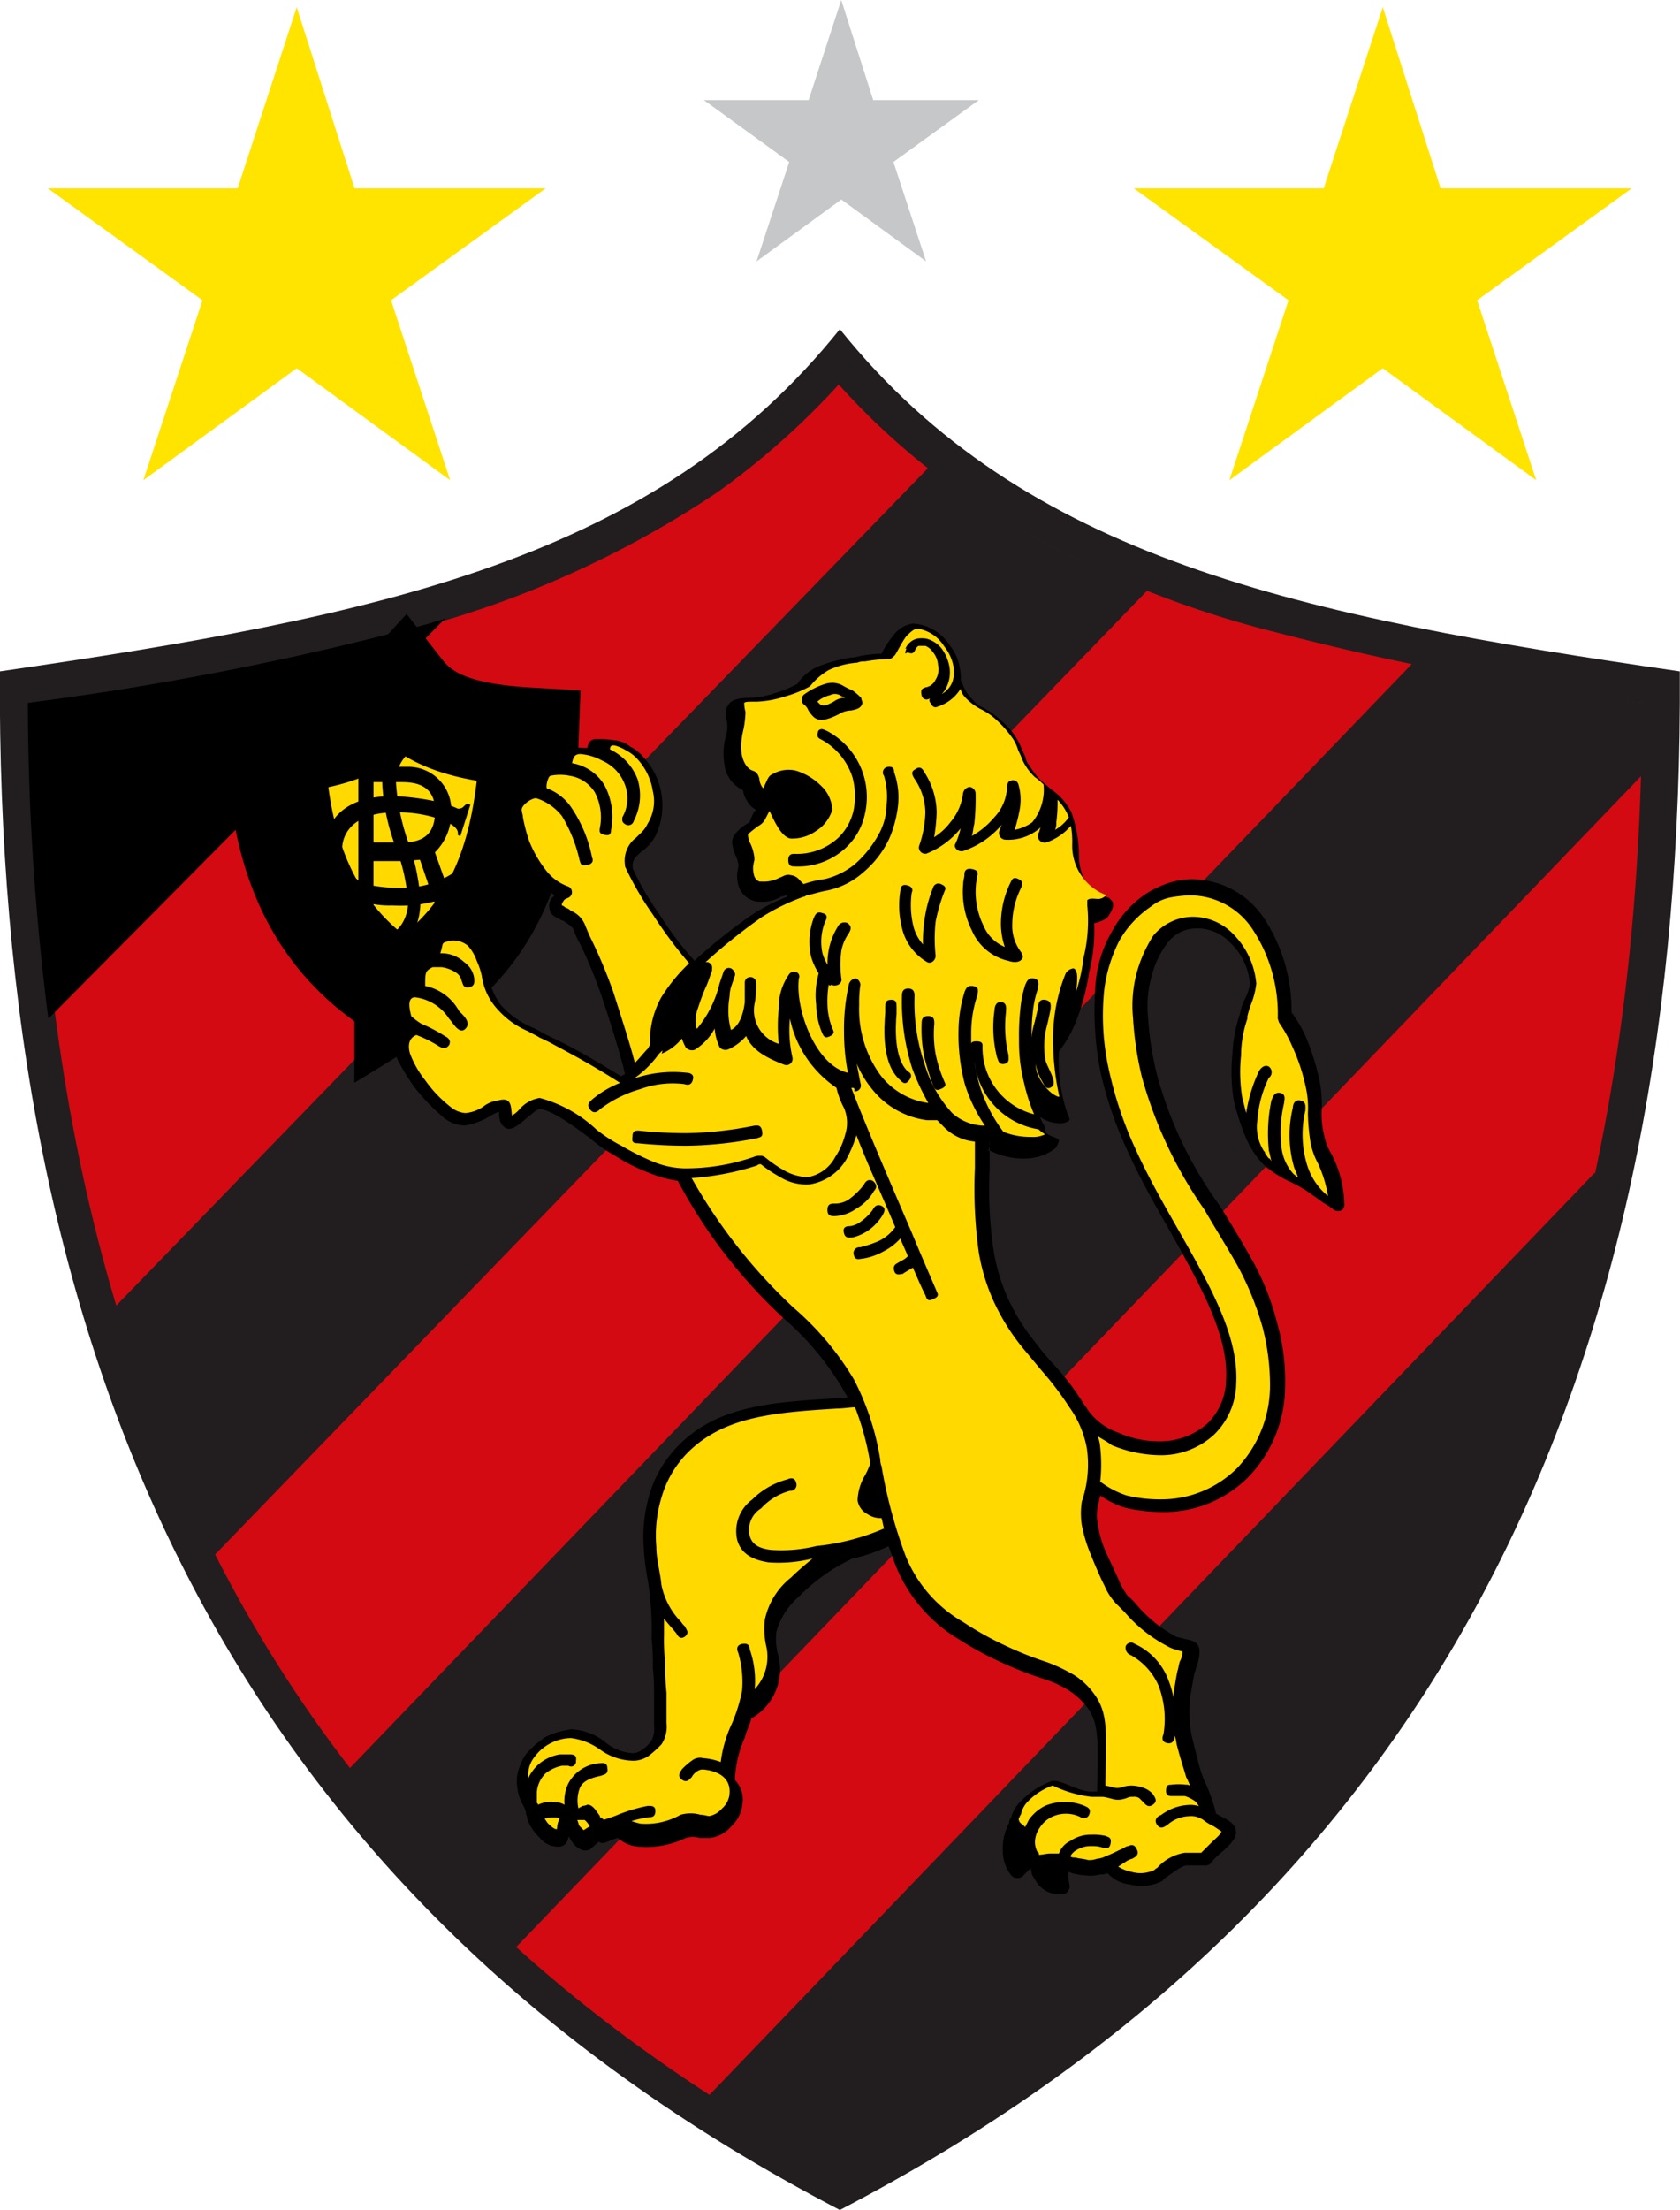 <svg xmlns="http://www.w3.org/2000/svg" width="43.302" height="56.934" viewBox="0 0 43.302 56.934">
  <g id="g5" transform="translate(0 0)">
    <path id="polygon11" d="M1181.9,544.269l1.491,4.667h4.927l-3.986,2.884,1.523,4.635-3.954-2.884-3.954,2.884,1.524-4.635-3.987-2.884h4.894Z" transform="translate(-1174.252 -544.084)" fill="#ffe400" fill-rule="evenodd"/>
    <path id="path13" d="M136.6-37.283c4.764,5.931,11.83,7.389,21.65,8.815.1,17.372-5.639,31.308-21.65,39.637-16.01-8.329-21.747-22.265-21.65-39.637C124.774-29.893,131.839-31.352,136.6-37.283Z" transform="translate(-114.953 45.764)" fill="#221e1f" fill-rule="evenodd"/>
    <path id="path15" d="M122.868-16.662c.065,16.561,5.607,29.752,20.71,37.822,15.1-8.07,20.645-21.261,20.71-37.822a75.731,75.731,0,0,1-9.431-1.815,25.8,25.8,0,0,1-8.135-3.6,18.431,18.431,0,0,1-3.144-2.787,19.752,19.752,0,0,1-3.144,2.787,25.8,25.8,0,0,1-8.135,3.6A82.153,82.153,0,0,1,122.868-16.662Z" transform="translate(-121.959 34.769)" fill="#d30a11" fill-rule="evenodd"/>
    <path id="path17" d="M121.216,29.817a64.453,64.453,0,0,0,.528,8.135l10.227-10.306c-.4.13-.759.227-1.155.324A78.385,78.385,0,0,1,121.216,29.817Z" transform="translate(-120.497 -11.71)" fill-rule="evenodd"/>
    <path id="path19" d="M140.55,15.417a38.074,38.074,0,0,0,2.568,6.393L167.2-3.082a22.337,22.337,0,0,1-4.778-2.5c-.293-.195-.585-.422-.878-.649Z" transform="translate(-137.611 18.276)" fill="#221e1f" fill-rule="evenodd"/>
    <path id="path21" d="M193.275,66.282a33.579,33.579,0,0,0,4.281,4.616l29.056-30.229c.032-.618.032-1.235.032-1.853-1.978-.293-3.989-.618-5.967-1.008Z" transform="translate(-184.283 -20.706)" fill="#221e1f" fill-rule="evenodd"/>
    <path id="path23" d="M272.908,175.89q1.575,1.029,3.348,1.961c11.29-5.98,17.3-14.8,19.691-25.716-.033-.065-.066-.1-.066-.163Z" transform="translate(-254.774 -121.763)" fill="#221e1f" fill-rule="evenodd"/>
    <path id="path25" d="M180.092,51.58c-2.171-1.3-3.209-3.338-3.306-6.514a4.108,4.108,0,0,0,3.306-1.329c.583.745,1.491,1.1,3.241,1.2-.13,3.4-1.07,5.315-3.241,6.644Z" transform="translate(-169.687 -25.954)" fill="#ffd900" stroke="#000" stroke-width="2.541" fill-rule="evenodd"/>
    <path id="path27" d="M218.636,42.128v.681a10.947,10.947,0,0,0,.1,2.107,4.98,4.98,0,0,0,.324,1.134,5.193,5.193,0,0,0,.745,1.232,6.585,6.585,0,0,0,.486.583,6.485,6.485,0,0,1,.745.972c.032.065.1.13.13.194h0a1.6,1.6,0,0,0,.778.583,2.584,2.584,0,0,0,1.1.227,1.841,1.841,0,0,0,1.2-.454,1.6,1.6,0,0,0,.486-1.134c.065-1.134-.648-2.4-1.426-3.792-.389-.681-.778-1.361-1.1-2.074a9.821,9.821,0,0,1-.713-2.074,8.241,8.241,0,0,1-.13-2.2,3.2,3.2,0,0,1,.421-1.394,2.737,2.737,0,0,1,.908-1,2.872,2.872,0,0,1,.551-.259,2.035,2.035,0,0,1,.616-.1,2.255,2.255,0,0,1,1.847,1,4.326,4.326,0,0,1,.713,2.431,3.16,3.16,0,0,1,.389.681,6.368,6.368,0,0,1,.324,1.037,3.156,3.156,0,0,1,.065.778,2.208,2.208,0,0,0,.065.681,1.525,1.525,0,0,0,.194.486,2.932,2.932,0,0,1,.324,1.3c0,.13-.13.194-.259.13a2.2,2.2,0,0,0-.292-.194c-.13-.1-.227-.162-.454-.324-.065-.032-.162-.1-.292-.162-.032,0-.032-.032-.065-.032a3.109,3.109,0,0,1-.681-.421,2.309,2.309,0,0,1-.486-.713,6.029,6.029,0,0,1-.324-1,4.6,4.6,0,0,1-.032-1.167,3.687,3.687,0,0,1,.194-1.037,1.344,1.344,0,0,1,.13-.389,1.344,1.344,0,0,0,.13-.389,1.671,1.671,0,0,0-.519-1.07,1.151,1.151,0,0,0-.907-.357.93.93,0,0,0-.713.389,2.349,2.349,0,0,0-.389.81,2.911,2.911,0,0,0-.1,1.1,8.436,8.436,0,0,0,.227,1.458,10.287,10.287,0,0,0,1.588,3.338q.437.681.875,1.458a6.756,6.756,0,0,1,.648,1.653,5.423,5.423,0,0,1,.194,1.62,3.372,3.372,0,0,1-.94,2.3,3.052,3.052,0,0,1-2.2.907,4.4,4.4,0,0,1-.94-.1,2.17,2.17,0,0,1-.681-.324c-.032.1-.032.162-.065.259h0a1.216,1.216,0,0,0,0,.486,2.692,2.692,0,0,0,.194.681c.13.292.259.551.357.778a1.735,1.735,0,0,0,.227.389,1.5,1.5,0,0,1,.227.227,3.55,3.55,0,0,0,1,.81c.065.032.162.032.227.065.227.032.389.1.389.324a1.165,1.165,0,0,1-.065.357c-.032.065-.032.13-.065.194-.032.162-.065.356-.1.551a3.149,3.149,0,0,0-.032.519,2.892,2.892,0,0,0,.1.713c.065.259.13.519.194.745a2.237,2.237,0,0,0,.13.324,4.819,4.819,0,0,1,.259.745v.032c.032,0,.065.032.13.065.194.1.389.194.389.421,0,.162-.194.357-.389.519a1.957,1.957,0,0,0-.259.259c0,.032-.1.065-.1.065h-.519c-.13,0-.356.194-.518.292-.032.032-.1.065-.1.1h0a1.156,1.156,0,0,1-.843.1.918.918,0,0,1-.583-.292.411.411,0,0,1-.194.032.9.9,0,0,1-.292.032,1.9,1.9,0,0,1-.421-.065c-.032,0-.065-.032-.1-.032v.065a1,1,0,0,0,.032.292.231.231,0,0,1-.1.194.712.712,0,0,1-.454-.032.781.781,0,0,1-.259-.194,3,3,0,0,1-.162-.259,1.4,1.4,0,0,0-.032-.162l-.1.1-.065.065a.217.217,0,0,1-.324.032h0a.991.991,0,0,1-.227-.648,1.362,1.362,0,0,1,.162-.713.247.247,0,0,1,.065-.162v-.032a.986.986,0,0,1,.259-.389,2.1,2.1,0,0,1,.745-.486c.227-.1.713.292,1.1.259h.1v-.13c.032-1.232.032-1.653-.259-2.042a1.9,1.9,0,0,0-.454-.421,2.718,2.718,0,0,0-.616-.292,9.733,9.733,0,0,1-1.167-.454,8.7,8.7,0,0,1-1.07-.583,3.916,3.916,0,0,1-1.62-1.88c-.065-.162-.13-.356-.194-.519a4.354,4.354,0,0,1-.94.324c-.032,0-.032.032-.065.032a4.742,4.742,0,0,0-1.3.94,1.846,1.846,0,0,0-.583.907,1.534,1.534,0,0,0,.032.551,1.452,1.452,0,0,1-.681,1.685c-.032.162-.13.324-.162.486a2.9,2.9,0,0,0-.259,1.1.717.717,0,0,1,.194.616.917.917,0,0,1-.292.583.845.845,0,0,1-.551.292h-.259a.654.654,0,0,0-.357,0,2.313,2.313,0,0,1-1.2.227.877.877,0,0,1-.551-.227c-.13.032-.259.1-.357.13h-.032a.119.119,0,0,1-.1-.032l-.227.194c-.032.032-.13.032-.162.032a.515.515,0,0,1-.324-.259c-.032-.032-.032-.065-.065-.1-.032.13-.065.227-.227.259a.6.6,0,0,1-.519-.227,1.282,1.282,0,0,1-.324-.486v-.032c0-.032-.032-.065-.032-.1V59.4c0-.032-.032-.065-.032-.1l-.1-.194a1.367,1.367,0,0,1-.1-.616,1.455,1.455,0,0,1,.227-.583,2.369,2.369,0,0,1,.519-.454,2.152,2.152,0,0,1,.648-.194,1.5,1.5,0,0,1,.908.356,1.192,1.192,0,0,0,.681.259.431.431,0,0,0,.259-.1.757.757,0,0,0,.227-.227.641.641,0,0,0,.065-.357V56.42a5.991,5.991,0,0,0-.032-.745,5.5,5.5,0,0,0-.032-.745,8.019,8.019,0,0,0-.1-1.523,6.369,6.369,0,0,1-.1-.778,3.82,3.82,0,0,1,.13-1.361,2.944,2.944,0,0,1,.745-1.3c1-1.037,2.4-1.134,4.051-1.232a1.1,1.1,0,0,0,.324-.032c-.032-.065-.1-.162-.13-.227h0a7.388,7.388,0,0,0-1.491-1.783,13.318,13.318,0,0,1-2.755-3.565h0a2.923,2.923,0,0,1-.713-.194,4.735,4.735,0,0,1-.907-.454,3.731,3.731,0,0,1-.648-.454c-.227-.162-.972-.745-1.3-.745-.065,0-.194.13-.324.227a1.78,1.78,0,0,1-.292.227c-.162.1-.292.065-.389-.13a.631.631,0,0,1-.032-.259,1.91,1.91,0,0,0-.259.13,1.8,1.8,0,0,1-.616.227.889.889,0,0,1-.583-.227,5.274,5.274,0,0,1-.713-.745,5.1,5.1,0,0,1-.454-.745c-.1-.259-.259-.81.065-.94a1.329,1.329,0,0,1-.194-.778.955.955,0,0,1,.421-.162c-.032-.162-.13-.389-.162-.551a.969.969,0,0,1,.551-.162c0-.032-.032-.032-.032-.065a1.641,1.641,0,0,1-.065-.421c.389-.292,1.3-.13,1.361.065a1.352,1.352,0,0,1,.292.519c.032.13.1.292.13.421a1.625,1.625,0,0,0,.324.713l.032.032a2.22,2.22,0,0,0,.681.486,3,3,0,0,1,.324.162,4.333,4.333,0,0,0,.389.194c.519.259.972.519,1.653.94.032-.032.065-.032.1-.065-.13-.551-.357-1.264-.583-1.945a12.9,12.9,0,0,0-.551-1.361,2.854,2.854,0,0,1-.162-.324c-.032-.13-.065-.162-.259-.292-.032-.032-.1-.032-.13-.065-.13-.065-.227-.1-.259-.259a.329.329,0,0,1,.1-.324l.032-.032a2.233,2.233,0,0,1-.421-.357,3.29,3.29,0,0,1-.519-.875,2.706,2.706,0,0,1-.162-.648c-.032-.292-.065-.551-.065-.745,0-.065.065-.162.13-.162a2.146,2.146,0,0,1,.486.032v-.032a1.031,1.031,0,0,0-.1-.292.149.149,0,0,1,.162-.194h.357a.411.411,0,0,0,.194-.032v-.032a.478.478,0,0,1-.032-.292c0-.032.065-.065.1-.1a1.384,1.384,0,0,1,.616-.065h.1a.248.248,0,0,1,.065-.162c0-.032.1-.065.13-.065a2.62,2.62,0,0,1,.519.032.711.711,0,0,1,.389.162,1.013,1.013,0,0,1,.357.292,1.821,1.821,0,0,1,.292,2.009,1.269,1.269,0,0,1-.259.324c-.032.032-.1.065-.13.1-.13.13-.227.194-.194.421a7.242,7.242,0,0,0,.681,1.167,8.309,8.309,0,0,0,.907,1.2,14.344,14.344,0,0,1,1.458-1.167h0a5.162,5.162,0,0,1,.94-.486h0c-.032-.032,0-.032-.032-.032s-.065.032-.13.032a.914.914,0,0,1-.583.13.292.292,0,0,1-.162-.032.58.58,0,0,1-.324-.292.822.822,0,0,1-.065-.389c0-.065.032-.162.032-.227a.823.823,0,0,0-.065-.227,1.149,1.149,0,0,1-.1-.357c0-.194.194-.357.389-.486.032,0,.032-.032.065-.032a1.15,1.15,0,0,1,.13-.292l.032-.032a.511.511,0,0,1-.227-.227.517.517,0,0,1-.1-.259l-.032-.032a.823.823,0,0,1-.454-.648,1.709,1.709,0,0,1,.032-.713.8.8,0,0,0,.032-.389c-.032-.162-.065-.292.032-.421.065-.13.227-.194.583-.194a2.211,2.211,0,0,0,.648-.13,2.8,2.8,0,0,0,.551-.227,1.227,1.227,0,0,1,.551-.454,3.88,3.88,0,0,1,.843-.227.57.57,0,0,0,.194-.032,3.212,3.212,0,0,1,.583-.065,2.175,2.175,0,0,1,.292-.454.757.757,0,0,1,.519-.324,1.21,1.21,0,0,1,.94.551,1.233,1.233,0,0,1,.259.551,1.328,1.328,0,0,1,.032.357c0,.032.032.032.032.065a1.214,1.214,0,0,0,.227.389c.1.1.162.194.259.227a1.852,1.852,0,0,1,.518.357,1.79,1.79,0,0,1,.454.551c.065.13.1.227.162.357.032.065.032.162.1.227a2.472,2.472,0,0,0,.259.357,4.855,4.855,0,0,0,.421.357,1.567,1.567,0,0,1,.421.519,3.336,3.336,0,0,1,.194,1.134,1.475,1.475,0,0,0,.162.648,1.15,1.15,0,0,0,.616.421c.032.032.1.1.1.13v.1a.851.851,0,0,1-.162.292.971.971,0,0,1-.324.13,4.3,4.3,0,0,1-.13,1.264,5.766,5.766,0,0,1-.324,1.232,3.273,3.273,0,0,1-.454.81,4.2,4.2,0,0,0,.227,1.62c.032.065.065.13.032.162a.347.347,0,0,1-.194.065.905.905,0,0,1-.551-.162.97.97,0,0,0,.13.259v.13a.547.547,0,0,0,.227.13c.065.032.13.032.13.1a.547.547,0,0,1-.1.194,1.319,1.319,0,0,1-.778.259,1.941,1.941,0,0,1-.875-.194h-.065c.065-.227.032-.227,0-.227Z" transform="translate(-193.128 -12.71)" fill-rule="evenodd"/>
    <path id="path29" d="M194.006,65.105v-.1a.246.246,0,0,0,.13-.065,1.4,1.4,0,0,0,.032-.162v-3.5a.243.243,0,0,0-.032-.162c0-.032-.032-.065-.1-.065v-.1h1.426a1.109,1.109,0,0,1,1.1,1.167,1.419,1.419,0,0,1-.421,1.037l.519,1.458.1.194a.86.86,0,0,0,.162.194v.1h-.745v-.1a.113.113,0,0,0,.065-.032c.065-.1,0-.227-.032-.292l-.454-1.329c-.13,0-.227.032-.324.032h-.875v1.426a.243.243,0,0,0,.032.162c0,.032.065.032.13.065v.1h-.713Z" transform="translate(-184.931 -41.197)" fill-rule="evenodd"/>
    <path id="path31" d="M199.551,64.344h-.745V65.9h.745c.616,0,.843-.292.843-.81C200.394,64.6,200.134,64.344,199.551,64.344Z" transform="translate(-189.179 -44.195)" fill="#ffda00" fill-rule="evenodd"/>
    <path id="path33" d="M191.231,69.265l.065-.032.259.778-.065.032c-.13-.13-.13-.162-.389-.032a3.541,3.541,0,0,1-1.556.259,2.267,2.267,0,0,1-1.2-.292,1.316,1.316,0,0,1-.551-1.1c0-.583.292-1.426,1.783-1.426a6.7,6.7,0,0,1,1.2.162,2.459,2.459,0,0,1,.454.162.2.2,0,0,0,.13-.032c.032-.032.1-.1.13-.1l.065.032-.259.81-.065-.032h0c.032-.162-.13-.259-.324-.357a3.393,3.393,0,0,0-1.264-.227c-1.037,0-1.394.486-1.394.972a1,1,0,0,0,.583.875,4.13,4.13,0,0,0,1.037.1,2.357,2.357,0,0,0,1.3-.421c.032,0,.065-.065.065-.13Z" transform="translate(-179.433 -46.944)" fill-rule="evenodd"/>
    <path id="path35" d="M200.846,56.762h.065c.065.292.227.227.389-.032a1.054,1.054,0,0,0,.13-.713,4.757,4.757,0,0,0-.324-1.3,5.333,5.333,0,0,1-.324-1.556,1.5,1.5,0,0,1,.324-1,1,1,0,0,1,.648-.357c.1,0,.194-.032.194-.162h.065v.778h-.065c-.065-.227-.194-.194-.356-.13a.581.581,0,0,0-.227.162,1,1,0,0,0-.227.713,5.876,5.876,0,0,0,.292,1.426,5.362,5.362,0,0,1,.324,1.426,1.755,1.755,0,0,1-.194,1,.9.9,0,0,1-.486.421.314.314,0,0,0-.227.227h-.065v-.907Z" transform="translate(-190.928 -32.951)" fill-rule="evenodd"/>
    <path id="path37" d="M244.862,297.4a.708.708,0,0,0-.13-.162h-.194c.032.065.032.13.065.162l.1.1Z" transform="translate(-229.66 -250.352)" fill="#ffda00" fill-rule="evenodd"/>
    <path id="path39" d="M237.587,296.707a.2.2,0,0,0-.13-.032.713.713,0,0,0-.259.032c.032.032.065.1.1.13.1.1.194.162.227.13.032,0-.032,0,0-.032A.468.468,0,0,1,237.587,296.707Z" transform="translate(-223.163 -249.853)" fill="#ffda00" fill-rule="evenodd"/>
    <path id="path41" d="M242.7,207.757c-.032-.1-.032-.162-.065-.259a.582.582,0,0,1-.357-.1.479.479,0,0,1-.259-.357,1.343,1.343,0,0,1,.194-.648,2.047,2.047,0,0,0,.13-.292v-.032a7.138,7.138,0,0,0-.389-1.426c-.13,0-.292.032-.454.032-1.588.1-2.917.194-3.857,1.134a2.7,2.7,0,0,0-.681,1.167,3.369,3.369,0,0,0-.13,1.264c0,.324.1.648.13.972a1.9,1.9,0,0,0,.519.972c.032.065.1.1.1.13.032.065.1.13,0,.227-.13.1-.194,0-.227-.065-.1-.13-.227-.259-.324-.389v.421a5.5,5.5,0,0,0,.032.745,5.979,5.979,0,0,0,.032.745v.778a.824.824,0,0,1-.13.551,2.927,2.927,0,0,1-.324.292.7.7,0,0,1-.389.13,1.492,1.492,0,0,1-.875-.292,1.636,1.636,0,0,0-.745-.292,1.2,1.2,0,0,0-.94.486.763.763,0,0,0-.162.421v.13a1.165,1.165,0,0,1,.227-.324,1.111,1.111,0,0,1,.583-.292h.259c.065,0,.194,0,.162.162a.128.128,0,0,1-.194.13H234.4a1,1,0,0,0-.421.194.764.764,0,0,0-.227.486h0v.259c0,.032.032.032.032.065a.745.745,0,0,1,.454-.065.469.469,0,0,1,.227.065,1.048,1.048,0,0,1,.1-.551.993.993,0,0,1,.81-.519c.065,0,.194-.032.194.13.032.162-.1.162-.162.194-.324.065-.486.162-.551.324a.9.9,0,0,0-.032.518c.032-.032.065-.032.1-.065a.336.336,0,0,0,.13-.032h.032c.13.032.194.162.292.292v.032c.032,0,.065.032.1.065h0l.292-.1a4.193,4.193,0,0,1,.843-.259c.1,0,.194,0,.194.13,0,.162-.1.162-.162.162a2.873,2.873,0,0,0-.454.1,2.058,2.058,0,0,0,.227.065,1.805,1.805,0,0,0,1.037-.227.933.933,0,0,1,.519,0c.1,0,.162.032.227.032a.581.581,0,0,0,.324-.194.56.56,0,0,0,.194-.389c.032-.421-.324-.583-.681-.616a.245.245,0,0,0-.13.032.391.391,0,0,0-.162.162c-.065.065-.13.162-.259.065s-.032-.194,0-.259a1.623,1.623,0,0,1,.259-.227.331.331,0,0,1,.292-.065,1.581,1.581,0,0,1,.454.1,3.293,3.293,0,0,1,.292-1,4.19,4.19,0,0,0,.259-.843,2.67,2.67,0,0,0-.1-.972c-.032-.065-.065-.194.1-.227s.194.065.194.13a2.46,2.46,0,0,1,.13,1.037,1.228,1.228,0,0,0,.292-1.134,2.067,2.067,0,0,1-.032-.648,1.88,1.88,0,0,1,.681-1.1c.162-.162.357-.324.551-.486a3.579,3.579,0,0,1-1.134.1c-.421-.065-.713-.227-.81-.583a1.012,1.012,0,0,1,.389-1.037,2,2,0,0,1,.908-.519c.065-.032.194-.065.227.1a.151.151,0,0,1-.162.194,1.548,1.548,0,0,0-.745.454.65.65,0,0,0-.292.713c.065.227.259.324.551.356a3.777,3.777,0,0,0,1.167-.1,5.865,5.865,0,0,0,1.75-.454Z" transform="translate(-219.915 -168.389)" fill="#ffd900" fill-rule="evenodd"/>
    <path id="path43" d="M361.408,103.687a.944.944,0,0,1,.065.292,3.938,3.938,0,0,1,0,.875,2.3,2.3,0,0,0,.681.357,3.615,3.615,0,0,0,.875.1,2.76,2.76,0,0,0,1.977-.81,3.1,3.1,0,0,0,.843-2.107,5.948,5.948,0,0,0-.194-1.523,7.753,7.753,0,0,0-.648-1.588c-.292-.519-.583-.972-.843-1.426a11.219,11.219,0,0,1-1.62-3.435,8.668,8.668,0,0,1-.227-1.523,3.271,3.271,0,0,1,.1-1.167,3.488,3.488,0,0,1,.421-.94,1.335,1.335,0,0,1,.94-.486,1.445,1.445,0,0,1,1.134.454,2.066,2.066,0,0,1,.583,1.264,2,2,0,0,1-.13.519,3,3,0,0,0-.1.324v.065a2.9,2.9,0,0,0-.162.94,4.052,4.052,0,0,0,.032,1.1l.1.389a3.84,3.84,0,0,1,.324-1.07c.032-.065.13-.194.259-.13a.182.182,0,0,1,0,.292,2.874,2.874,0,0,0-.292,1.07,1.156,1.156,0,0,0,.162.81c.032.032.032.032.032.065.032.032.065.1.1.13.032,0,.032.032.065.065-.032-.1-.032-.162-.065-.259a4.134,4.134,0,0,1,.065-1.3c.032-.065.065-.227.227-.194s.1.194.1.259a3.338,3.338,0,0,0-.065,1.167,1.221,1.221,0,0,0,.324.681.032.032,0,0,1,.032.032c.032,0,.032.032.065.032-.032-.1-.065-.162-.1-.259a2.964,2.964,0,0,1-.032-1.523c0-.065.032-.227.194-.194s.13.162.13.259a2.686,2.686,0,0,0,.032,1.361,1.674,1.674,0,0,0,.551.843h0a3.2,3.2,0,0,0-.259-.843,1.874,1.874,0,0,1-.194-.551,5.311,5.311,0,0,1-.065-.745,2.433,2.433,0,0,0-.065-.713,4.894,4.894,0,0,0-.324-.972,3.583,3.583,0,0,0-.356-.648l-.032-.1a3.958,3.958,0,0,0-.648-2.3,1.935,1.935,0,0,0-1.62-.875,3.194,3.194,0,0,0-.551.065,1.2,1.2,0,0,0-.454.227,2.643,2.643,0,0,0-.81.875,3.848,3.848,0,0,0-.389,1.264,6.429,6.429,0,0,0,.13,2.107,9.8,9.8,0,0,0,.681,2.009c.324.713.713,1.394,1.1,2.074.81,1.426,1.556,2.722,1.491,3.954a1.888,1.888,0,0,1-.583,1.329,2.014,2.014,0,0,1-1.394.519,3.358,3.358,0,0,1-1.232-.259c-.13-.1-.259-.162-.357-.227Z" transform="translate(-333.114 -66.685)" fill="#ffd900" fill-rule="evenodd"/>
    <path id="path45" d="M288.576,64.98a.324.324,0,0,1,.13.162,6.019,6.019,0,0,0,.389.583.86.86,0,0,0,.713-.519.443.443,0,0,0-.194-.324c-.227-.227-.551-.454-.875-.259A3.806,3.806,0,0,0,288.576,64.98Z" transform="translate(-268.643 -44.377)" fill-rule="evenodd"/>
    <path id="path47" d="M264.784,107.693a.545.545,0,0,1,.065-.162.113.113,0,0,1,.032-.065,1.984,1.984,0,0,1,.162-.389c.032-.13.1-.259.13-.389a2.466,2.466,0,0,0-.648.81,1.841,1.841,0,0,0-.227.875A1.6,1.6,0,0,0,264.784,107.693Z" transform="translate(-247.152 -81.679)" fill-rule="evenodd"/>
    <path id="path49" d="M352.167,68.75a1.359,1.359,0,0,0-.292-.454,3.722,3.722,0,0,1-.032.583.41.41,0,0,1-.032.194A1.12,1.12,0,0,0,352.167,68.75Z" transform="translate(-324.617 -47.694)" fill="#ffda00" fill-rule="evenodd"/>
    <path id="path51" d="M334.489,128.829a1.862,1.862,0,0,0,.713.13.7.7,0,0,0,.356-.065c-.032-.032-.1-.065-.162-.13a1.971,1.971,0,0,1-1.653-1.75,4.177,4.177,0,0,0,.13.616A3.845,3.845,0,0,0,334.489,128.829Z" transform="translate(-308.625 -99.67)" fill="#ffda00" fill-rule="evenodd"/>
    <path id="path53" d="M274.343,128.195c.357.94,1,2.431,1.556,3.727.227.551.454,1.07.648,1.523.032.065.065.13-.1.194-.13.065-.162,0-.194-.1-.1-.194-.195-.421-.324-.713h0c-.1.065-.227.13-.259.162-.065,0-.195.065-.227-.1s.1-.162.162-.227a.5.5,0,0,0,.195-.13c-.065-.162-.13-.292-.195-.454a1.453,1.453,0,0,1-.421.324,1.6,1.6,0,0,1-.551.194c-.065,0-.194.065-.227-.1a.151.151,0,0,1,.162-.194,2.845,2.845,0,0,0,.486-.162,1.127,1.127,0,0,0,.421-.356c-.324-.778-.713-1.62-1-2.366a3.517,3.517,0,0,1-.259.616,1.337,1.337,0,0,1-.94.648,1.271,1.271,0,0,1-.778-.194,3.159,3.159,0,0,1-.486-.324.119.119,0,0,0-.1.032,6.979,6.979,0,0,1-1.685.324,13.881,13.881,0,0,0,2.625,3.338,7.5,7.5,0,0,1,1.556,1.847h0a6.783,6.783,0,0,1,.681,2.074.434.434,0,0,0,.032.162,12.587,12.587,0,0,0,.616,2.3,3.456,3.456,0,0,0,1.491,1.718,8.359,8.359,0,0,0,1.037.583,9.189,9.189,0,0,0,1.134.454,4.389,4.389,0,0,1,.681.324,1.856,1.856,0,0,1,.519.486c.356.486.324.94.292,2.236v.13c.227.032.259.1.454.032a.714.714,0,0,1,.259-.032.947.947,0,0,1,.292.065.582.582,0,0,1,.227.162c.032.065.13.162,0,.259s-.194,0-.259-.065l-.1-.1a.243.243,0,0,0-.162-.032.292.292,0,0,0-.162.032h0c-.292.1-.357,0-.616-.032h-.292a3.144,3.144,0,0,1-1-.292,1.678,1.678,0,0,0-.648.421.667.667,0,0,0-.162.292.1.1,0,0,1-.032.065.113.113,0,0,1-.032.065v.032a.174.174,0,0,0,.1.13l.065.065.1-.194a1.128,1.128,0,0,1,.421-.356,1.334,1.334,0,0,1,1,0c.065.032.194.065.13.227a.147.147,0,0,1-.227.065.852.852,0,0,0-.745,0,.765.765,0,0,0-.292.259.684.684,0,0,0-.13.324.533.533,0,0,0,.065.324c.032,0,.032.032.032.065.1,0,.195-.032.292-.032h.227a.553.553,0,0,1,.292-.324.927.927,0,0,1,.551-.162,1.331,1.331,0,0,1,.357.032c.065.032.162.032.13.195s-.13.13-.227.1a.806.806,0,0,0-.259-.032.691.691,0,0,0-.389.1.39.39,0,0,0-.162.162c.032.032.065.032.13.032.1.032.227.032.324.065a.553.553,0,0,0,.227-.032.6.6,0,0,0,.227-.065,3.809,3.809,0,0,0,.357-.162c.1-.032.162-.1.227-.1.065-.032.162-.065.227.1.065.13-.065.194-.13.227a.5.5,0,0,0-.195.1c-.065.032-.1.065-.162.1a.97.97,0,0,0,.324.13.818.818,0,0,0,.583-.032h0c.032,0,.032-.032.1-.065a1.2,1.2,0,0,1,.713-.389h.421l.227-.227c.13-.13.292-.259.292-.324l-.195-.13a1.414,1.414,0,0,1-.227-.13.55.55,0,0,0-.421-.13.876.876,0,0,0-.551.227c-.065.032-.162.13-.259,0s0-.227.1-.259a1.285,1.285,0,0,1,.713-.259.713.713,0,0,1,.259.032h0a.446.446,0,0,0-.1-.13.971.971,0,0,0-.259-.13h-.324c-.065,0-.162,0-.162-.13,0-.162.065-.162.13-.162a1.562,1.562,0,0,1,.389,0,.119.119,0,0,1,.1.032,1.578,1.578,0,0,0-.1-.227c-.065-.227-.162-.519-.227-.778-.032-.1-.032-.194-.065-.292,0,.065-.032.227-.194.194s-.13-.162-.1-.227a2.394,2.394,0,0,0-.13-1.264,1.663,1.663,0,0,0-.713-.778.2.2,0,0,1-.13-.227.147.147,0,0,1,.227-.065,1.661,1.661,0,0,1,.875.94,2.392,2.392,0,0,1,.13.454v-.1c.032-.194.065-.421.1-.583.032-.1.032-.162.065-.259a.5.5,0,0,0,.065-.259.323.323,0,0,1-.13-.032.847.847,0,0,1-.259-.1,3.729,3.729,0,0,1-1.1-.875l-.227-.227a1.546,1.546,0,0,1-.292-.454c-.1-.194-.227-.486-.357-.81a3.859,3.859,0,0,1-.227-.745,1.959,1.959,0,0,1,0-.616h0a2.938,2.938,0,0,0,.13-1.361,2.612,2.612,0,0,0-.454-1.07,8,8,0,0,0-.713-.94l-.486-.583a5.571,5.571,0,0,1-.778-1.264,5.114,5.114,0,0,1-.356-1.2,11.914,11.914,0,0,1-.1-2.171v-.681a1.269,1.269,0,0,1-.81-.389l-.162-.162h-.259a2.161,2.161,0,0,1-1.426-.81,2.646,2.646,0,0,1-.389-.648c.032.162.065.357.1.519a.149.149,0,0,1-.162.194C274.44,128.195,274.407,128.195,274.343,128.195Z" transform="translate(-252.4 -100.17)" fill="#ffd900" fill-rule="evenodd"/>
    <path id="path55" d="M213.23,102.766l-.065.065a2.707,2.707,0,0,1-.616.616h.032a3.1,3.1,0,0,1,1.3-.13c.065,0,.195.032.162.162-.032.162-.13.162-.227.13a2.445,2.445,0,0,0-1.134.13,3.112,3.112,0,0,0-1.037.519c-.065.065-.162.13-.259,0s0-.194.065-.259a2.592,2.592,0,0,1,.713-.421c-.713-.454-1.2-.713-1.685-.972a4.343,4.343,0,0,0-.389-.194c-.1-.065-.194-.1-.292-.162a2.165,2.165,0,0,1-.778-.551,1.588,1.588,0,0,1-.421-.875,1.829,1.829,0,0,0-.13-.389,1.12,1.12,0,0,0-.227-.389.581.581,0,0,0-.454-.13c-.259.065-.162.032-.259.324a.856.856,0,0,1,.616.227.608.608,0,0,1,.259.421c0,.065.032.194-.13.227s-.162-.1-.194-.162a.335.335,0,0,0-.162-.227.914.914,0,0,0-.357-.13h-.227c-.194.1-.194.13-.194.486a1.285,1.285,0,0,1,.875.648c.1.1.324.292.162.454s-.324-.162-.421-.259a1.215,1.215,0,0,0-.875-.551c-.259,0-.1.454-.1.486a1.794,1.794,0,0,0,.259.194,3.926,3.926,0,0,1,.616.324c.065.032.162.1.1.227-.1.13-.194.065-.259.032a3.1,3.1,0,0,0-.583-.292c-.259.1-.194.389-.162.486a2.528,2.528,0,0,0,.389.681,3.265,3.265,0,0,0,.648.681.673.673,0,0,0,.389.162.965.965,0,0,0,.454-.162.77.77,0,0,1,.389-.162c.357-.1.324.162.357.389a.858.858,0,0,0,.194-.162.854.854,0,0,1,.519-.292,3.438,3.438,0,0,1,1.458.81,3.748,3.748,0,0,0,.648.421,6.8,6.8,0,0,0,.843.421,2.228,2.228,0,0,0,.778.162,5.372,5.372,0,0,0,1.783-.292.352.352,0,0,1,.162-.032.2.2,0,0,1,.13.032,3.59,3.59,0,0,0,.519.357,1.321,1.321,0,0,0,.583.162.988.988,0,0,0,.713-.519,1.889,1.889,0,0,0,.259-.583.977.977,0,0,0-.032-.681,2.073,2.073,0,0,1-.194-.519,2.857,2.857,0,0,1-1.2-1.783,3.123,3.123,0,0,0,.065,1,.161.161,0,0,1-.194.194c-.616-.227-.875-.454-1-.745a1.278,1.278,0,0,1-.357.292.1.1,0,0,1-.065.032.2.2,0,0,1-.259-.032,1.359,1.359,0,0,1-.13-.486,1.414,1.414,0,0,1-.519.551.215.215,0,0,1-.227-.065,1.577,1.577,0,0,1-.1-.227,1.289,1.289,0,0,1-.519.389C213.262,102.733,213.262,102.733,213.23,102.766Z" transform="translate(-196.181 -75.681)" fill="#ffd900" fill-rule="evenodd"/>
    <path id="path57" d="M236.427,61.737a11.6,11.6,0,0,1-.94-1.264,7.958,7.958,0,0,1-.713-1.232v-.032a.746.746,0,0,1,.292-.713l.1-.1a.779.779,0,0,0,.194-.259,1.1,1.1,0,0,0,.13-.843,1.578,1.578,0,0,0-.389-.81,1.01,1.01,0,0,0-.292-.227,1.151,1.151,0,0,0-.292-.13c-.032,0-.13-.032-.13.1A1.4,1.4,0,0,1,235.1,57a1.417,1.417,0,0,1-.1,1.07.143.143,0,0,1-.194.1c-.13-.065-.1-.13-.1-.194a.986.986,0,0,0,.065-.843,1.09,1.09,0,0,0-.583-.616,1.434,1.434,0,0,0-.486-.162c-.194-.032-.259.032-.292.227h0a1.2,1.2,0,0,1,.843.583,1.728,1.728,0,0,1,.162,1.134c0,.1-.032.162-.162.13-.162-.032-.13-.1-.13-.162a1.388,1.388,0,0,0-.13-.94.929.929,0,0,0-.648-.421,1.228,1.228,0,0,0-.486,0c-.065,0-.13.259-.1.324a1.294,1.294,0,0,1,.648.519,3.485,3.485,0,0,1,.519,1.264c.032.065.032.162-.13.194s-.162-.032-.194-.13a3.782,3.782,0,0,0-.454-1.134,1.381,1.381,0,0,0-.648-.454c-.1-.032-.389.162-.389.292,0,.065.032.13.032.194a4.325,4.325,0,0,0,.162.616,3.062,3.062,0,0,0,.454.778,1.237,1.237,0,0,0,.551.389.158.158,0,0,1,0,.292c-.065.032-.1.032-.13.1a.119.119,0,0,0-.032.1.1.1,0,0,1,.065.032c.032.032.1.032.162.1a.665.665,0,0,1,.389.421c.032.065.065.162.13.292a13.044,13.044,0,0,1,.583,1.394c.194.616.421,1.3.551,1.815.13-.13.227-.259.324-.357.032-.032.032-.065.065-.1v-.032a2.348,2.348,0,0,1,.292-1.2A4.446,4.446,0,0,1,236.427,61.737Z" transform="translate(-218.665 -36.921)" fill="#ffd900" fill-rule="evenodd"/>
    <path id="path59" d="M276.486,30.423a.445.445,0,0,1,.292-.259.692.692,0,0,1,.259,0,.754.754,0,0,1,.389.259,1.136,1.136,0,0,1,.194.454.865.865,0,0,1-.1.583.448.448,0,0,1-.1.13.6.6,0,0,0,.292-.357.925.925,0,0,0,0-.421,1.2,1.2,0,0,0-.227-.454.988.988,0,0,0-.681-.454c-.1,0-.194.1-.292.194-.1.13-.194.324-.292.486-.032.032-.1.1-.13.1a4.392,4.392,0,0,0-.648.065.411.411,0,0,0-.194.032,2.067,2.067,0,0,0-.745.194,1.707,1.707,0,0,0-.454.389l-.032.032a3,3,0,0,1-.648.259,2.55,2.55,0,0,1-.713.13c-.227,0-.292,0-.324.032a.854.854,0,0,0,.032.227v.032a2.5,2.5,0,0,1-.065.486,1.668,1.668,0,0,0-.032.583c.065.292.194.389.292.421s.13.1.162.194a.431.431,0,0,0,.1.259c0-.032.032-.032.032-.065.065-.13.1-.259.194-.292a.816.816,0,0,1,.616-.1,1.562,1.562,0,0,1,.648.389.907.907,0,0,1,.292.616.983.983,0,0,1-.421.551,1.066,1.066,0,0,1-.648.194c-.259-.032-.454-.519-.551-.713l-.1.194a.465.465,0,0,1-.065.1.447.447,0,0,1-.13.1c-.13.1-.259.194-.259.227a.6.6,0,0,0,.065.227,1.15,1.15,0,0,1,.1.357v.065a1.4,1.4,0,0,0-.032.162.714.714,0,0,0,.032.259.253.253,0,0,0,.13.13h.065a.858.858,0,0,0,.454-.1c.1-.032.162-.1.292-.065a.328.328,0,0,1,.227.13l.1.1a2.746,2.746,0,0,1,.551-.13,1.955,1.955,0,0,0,.778-.389,2.837,2.837,0,0,0,.616-.778,1.6,1.6,0,0,0,.194-.745,1.89,1.89,0,0,0-.065-.745.147.147,0,0,1,.065-.227c.162-.032.194.032.194.13a1.923,1.923,0,0,1,.1.875,2.975,2.975,0,0,1-.227.843,2.558,2.558,0,0,1-.681.875,2.006,2.006,0,0,1-.907.454c-.194.032-.389.1-.551.13a.1.1,0,0,1-.065.032,5.449,5.449,0,0,0-1.069.519,14.337,14.337,0,0,0-1.458,1.167h.065c.13.065.1.13.1.227-.065.162-.1.292-.162.421-.1.227-.162.421-.227.616a.9.9,0,0,0-.032.292.292.292,0,0,0,.032.162,2.832,2.832,0,0,0,.583-1.167l.1-.292a.144.144,0,0,1,.194-.1c.065.032.13.13.1.194l-.1.292a1.4,1.4,0,0,0-.032.162c0,.1-.032.227-.032.357a1.794,1.794,0,0,0,.065.583c.13-.065.292-.227.356-.713v-.519a.139.139,0,0,1,.13-.13.148.148,0,0,1,.162.13h0a2.457,2.457,0,0,1-.032.519.9.9,0,0,0,.616,1.07,4.235,4.235,0,0,1,0-.907,1.476,1.476,0,0,1,.259-.875.156.156,0,0,1,.194-.065.118.118,0,0,1,.065.162c-.1.778.421,2.236,1.264,2.431a5.369,5.369,0,0,1-.1-1.037,5.226,5.226,0,0,1,.13-1.264.215.215,0,0,1,.162-.13c.065,0,.13.1.13.162a2.96,2.96,0,0,0-.032.519,2.881,2.881,0,0,0,.551,1.815,1.876,1.876,0,0,0,1.232.713,5.89,5.89,0,0,1-.421-.907,5.632,5.632,0,0,1-.259-1.847c0-.065,0-.194.162-.194s.162.13.162.194a4.884,4.884,0,0,0,.259,1.75,3.155,3.155,0,0,0,.713,1.264,1.256,1.256,0,0,0,.843.324,4.055,4.055,0,0,1-.519-1.07,4.975,4.975,0,0,1-.162-1.394,3.435,3.435,0,0,1,.162-1c.032-.065.065-.162.227-.13s.1.162.1.227a3.012,3.012,0,0,0-.162.94V40.6c0-.032.032-.065.13-.065.162,0,.162.065.162.13a1.766,1.766,0,0,0,1.329,1.75,4.751,4.751,0,0,1-.259-.81,4.27,4.27,0,0,1-.13-1.1,6.233,6.233,0,0,1,.032-.778,2.84,2.84,0,0,1,.13-.648c.032-.065.065-.194.227-.162s.1.194.1.259a2.607,2.607,0,0,0-.13.583,4.8,4.8,0,0,0-.032.681,1.376,1.376,0,0,1,.065-.356c.032-.13.065-.259.1-.421,0-.1.032-.227.194-.194s.13.162.13.227c-.032.162-.065.324-.1.454a1.979,1.979,0,0,0-.032.875c.032.162.324.583.162.681-.13.1-.194-.032-.227-.1a1.525,1.525,0,0,1-.194-.486.947.947,0,0,0,.065.292h0a1.267,1.267,0,0,0,.389.486c.065.032.1.065.162.065a6.641,6.641,0,0,1-.162-1.523,4.416,4.416,0,0,1,.324-1.653.267.267,0,0,1,.195-.13c.065,0,.1.13.1.194a1.992,1.992,0,0,1-.032.421,4.248,4.248,0,0,0,.194-.875,3.976,3.976,0,0,0,.1-1.361V36.9c.065-.065.194-.032.292-.032a.28.28,0,0,0,.194-.1,1.325,1.325,0,0,1-.648-.519,1.36,1.36,0,0,1-.227-.778,2.458,2.458,0,0,0-.032-.486l-.13.13a1.5,1.5,0,0,1-.486.292.176.176,0,0,1-.227-.227c.032-.032.032-.1.065-.162l-.032.032a1.247,1.247,0,0,1-.875.292.173.173,0,0,1-.162-.227c.032-.065.032-.1.065-.162a2.222,2.222,0,0,1-1,.681c-.13.032-.259-.1-.194-.194a1.823,1.823,0,0,0,.13-.389,2.136,2.136,0,0,1-.875.648.161.161,0,0,1-.194-.194,2.779,2.779,0,0,0,.162-.875,1.568,1.568,0,0,0-.292-.875c-.032-.065-.1-.162.032-.227.13-.1.194,0,.227.065a1.933,1.933,0,0,1,.324,1.037,4.392,4.392,0,0,1-.065.648,1.587,1.587,0,0,0,.421-.389,1.392,1.392,0,0,0,.324-.745.208.208,0,0,1,.162-.162.174.174,0,0,1,.162.162,6.257,6.257,0,0,1-.032.778c-.032.13-.032.227-.065.324a2.122,2.122,0,0,0,.583-.486,1.179,1.179,0,0,0,.324-.778c0-.065.032-.162.1-.162a.144.144,0,0,1,.194.1,1.38,1.38,0,0,1,.032.648,4.026,4.026,0,0,1-.13.519,1.137,1.137,0,0,0,.454-.194,1.323,1.323,0,0,0,.292-.972,1.415,1.415,0,0,0-.227-.194,1.46,1.46,0,0,1-.324-.454,1.58,1.58,0,0,0-.1-.227,1.151,1.151,0,0,0-.13-.292,2.823,2.823,0,0,0-.421-.486,1.646,1.646,0,0,0-.421-.292,1.524,1.524,0,0,1-.389-.292.524.524,0,0,1-.13-.227,1.061,1.061,0,0,1-.583.454c-.065.032-.13.032-.194-.1-.032-.032-.032-.1,0-.1h-.032a.128.128,0,0,1-.194-.1c-.032-.162.032-.162.1-.194a.336.336,0,0,0,.259-.194.5.5,0,0,0,.065-.389.575.575,0,0,0-.13-.324.431.431,0,0,0-.194-.162h-.162q-.049,0-.1.1c-.032.065-.065.13-.194.065-.1.065-.065,0-.032-.1Z" transform="translate(-253.15 -13.709)" fill="#ffd900" fill-rule="evenodd"/>
    <path id="path61" d="M295,42.594a.171.171,0,0,1,.032-.259h0a1.9,1.9,0,0,1,.518-.259.633.633,0,0,1,.227-.032.6.6,0,0,1,.227.065,1.919,1.919,0,0,0,.259.13,1.641,1.641,0,0,1,.227.194c0,.032.032.1.032.13-.032.13-.13.162-.292.194a.625.625,0,0,0-.324.1c-.519.259-.616.13-.778-.1A.324.324,0,0,0,295,42.594Z" transform="translate(-274.292 -24.454)" fill-rule="evenodd"/>
    <path id="path63" d="M298.456,44.778h0c.1.1.13.162.421,0a.523.523,0,0,1,.292-.1c-.032-.032-.1-.032-.13-.065a.276.276,0,0,0-.259,0A.76.76,0,0,0,298.456,44.778Z" transform="translate(-277.389 -26.703)" fill="#ffda00" fill-rule="evenodd"/>
    <path id="path65" d="M292.936,52.482a1.924,1.924,0,0,1,1,2.139,1.652,1.652,0,0,1-.454.843,1.8,1.8,0,0,1-1.361.519c-.065,0-.162,0-.162-.162s.1-.162.162-.162a1.568,1.568,0,0,0,1.134-.421,1.4,1.4,0,0,0,.389-.713,1.867,1.867,0,0,0-.032-.843,1.688,1.688,0,0,0-.81-.972c-.065-.032-.13-.065-.065-.227.065-.065.13-.032.194,0Z" transform="translate(-271.641 -33.662)" fill-rule="evenodd"/>
    <path id="path67" d="M317.13,87.371a2.328,2.328,0,0,0,.032.81,1.122,1.122,0,0,0,.259.519,3.526,3.526,0,0,1,.032-.583,3.456,3.456,0,0,1,.227-.875.143.143,0,0,1,.194-.1c.162.065.13.13.1.194a4.44,4.44,0,0,0-.227.778,3.945,3.945,0,0,0,0,.875c0,.13-.13.227-.227.162a1.382,1.382,0,0,1-.648-.907,2.331,2.331,0,0,1-.032-.94c0-.065.032-.162.162-.13C317.162,87.209,317.162,87.306,317.13,87.371Z" transform="translate(-293.631 -64.37)" fill-rule="evenodd"/>
    <path id="path69" d="M331.5,83.968c0,.065-.032.162-.032.227a1.976,1.976,0,0,0,.194,1.037,1.019,1.019,0,0,0,.551.551,1.836,1.836,0,0,1-.1-.583,2.4,2.4,0,0,1,.259-1.1c.032-.065.065-.13.195-.065s.1.13.065.227a2.116,2.116,0,0,0-.227.94,1.1,1.1,0,0,0,.227.713c.032.065.065.13.032.162-.065.13-.259.1-.357.065a1.345,1.345,0,0,1-.94-.778,2.211,2.211,0,0,1-.227-1.2c0-.1.032-.162.032-.259,0-.065.032-.162.194-.13s.162.1.13.194Z" transform="translate(-306.314 -61.388)" fill-rule="evenodd"/>
    <path id="path71" d="M297.128,95.414a2.617,2.617,0,0,0-.032.519,1.728,1.728,0,0,0,.13.616c.032.065.065.13-.065.194s-.162,0-.194-.065a1.923,1.923,0,0,1-.162-.745,2.049,2.049,0,0,1,.065-.81h0a1.677,1.677,0,0,1-.194-.421,1.739,1.739,0,0,1,.065-1c.032-.065.065-.194.227-.13.162.032.1.162.065.227a1.394,1.394,0,0,0-.065.81,1.152,1.152,0,0,0,.13.292,1.773,1.773,0,0,1,.259-.972.192.192,0,0,1,.259-.1c.13.1.065.194.032.259a1.135,1.135,0,0,0-.194.454,2.6,2.6,0,0,0,0,.713c.032.13-.13.227-.259.162C297.16,95.447,297.16,95.447,297.128,95.414Z" transform="translate(-275.768 -70.048)" fill-rule="evenodd"/>
    <path id="path73" d="M313.821,113.376v.162c-.032.357-.065,1.167.292,1.491.065.032.13.1.032.227s-.162.065-.227,0c-.486-.421-.421-1.329-.389-1.75v-.13c0-.1,0-.194.162-.194C313.821,113.182,313.821,113.279,313.821,113.376Z" transform="translate(-290.712 -87.426)" fill-rule="evenodd"/>
    <path id="path75" d="M322.211,117.046a3,3,0,0,0,.032.778,3.594,3.594,0,0,0,.227.713c.032.065.065.13-.1.194-.13.065-.162-.032-.194-.1a6.533,6.533,0,0,1-.227-.745,3.558,3.558,0,0,1-.065-.843c0-.065,0-.194.162-.194S322.211,116.949,322.211,117.046Z" transform="translate(-298.129 -90.674)" fill-rule="evenodd"/>
    <path id="path77" d="M338.292,113.973a3.162,3.162,0,0,0,.065,1.1c0,.1.032.194-.1.227-.162.032-.162-.1-.194-.162a3.131,3.131,0,0,1-.065-1.232c0-.065.032-.227.194-.194C338.324,113.746,338.292,113.876,338.292,113.973Z" transform="translate(-312.363 -87.893)" fill-rule="evenodd"/>
    <path id="path79" d="M305.35,159.54a1.3,1.3,0,0,1-.356.389,1.229,1.229,0,0,1-.421.194c-.1,0-.194.032-.227-.13s.1-.162.162-.162a.583.583,0,0,0,.292-.13,1.237,1.237,0,0,0,.292-.292c.032-.065.1-.162.227-.1S305.382,159.476,305.35,159.54Z" transform="translate(-282.597 -128.243)" fill-rule="evenodd"/>
    <path id="path81" d="M301.914,153.927a1.218,1.218,0,0,1-.454.454,1.033,1.033,0,0,1-.551.194c-.1,0-.194,0-.194-.162s.1-.162.194-.162a.623.623,0,0,0,.389-.13,1.858,1.858,0,0,0,.357-.356c.032-.065.1-.162.227-.1C302.011,153.765,301.979,153.862,301.914,153.927Z" transform="translate(-279.388 -123.245)" fill-rule="evenodd"/>
    <path id="path83" d="M257.071,141.521a11.747,11.747,0,0,0,1.232.065,9.571,9.571,0,0,0,1.75-.194c.065,0,.162-.032.194.13s-.032.162-.13.194a9.92,9.92,0,0,1-1.815.194,12.453,12.453,0,0,1-1.264-.065c-.065,0-.162,0-.13-.162C256.909,141.521,256.974,141.521,257.071,141.521Z" transform="translate(-240.606 -112.394)" fill-rule="evenodd"/>
    <path id="polygon11-6" d="M1181.9,553.57l-3.954,2.884,1.524-4.635-3.987-2.884h4.894l1.523-4.667,1.491,4.667h4.927l-3.986,2.884,1.523,4.635Z" transform="translate(-1146.259 -544.083)" fill="#ffe400" fill-rule="evenodd"/>
    <path id="polygon11-1" d="M653.155,300.78l.824,2.579H656.7l-2.2,1.594.842,2.561-2.185-1.594-2.185,1.594.842-2.561-2.2-1.594h2.7Z" transform="translate(-631.472 -300.78)" fill="#c5c7c9" fill-rule="evenodd"/>
  </g>
</svg>
